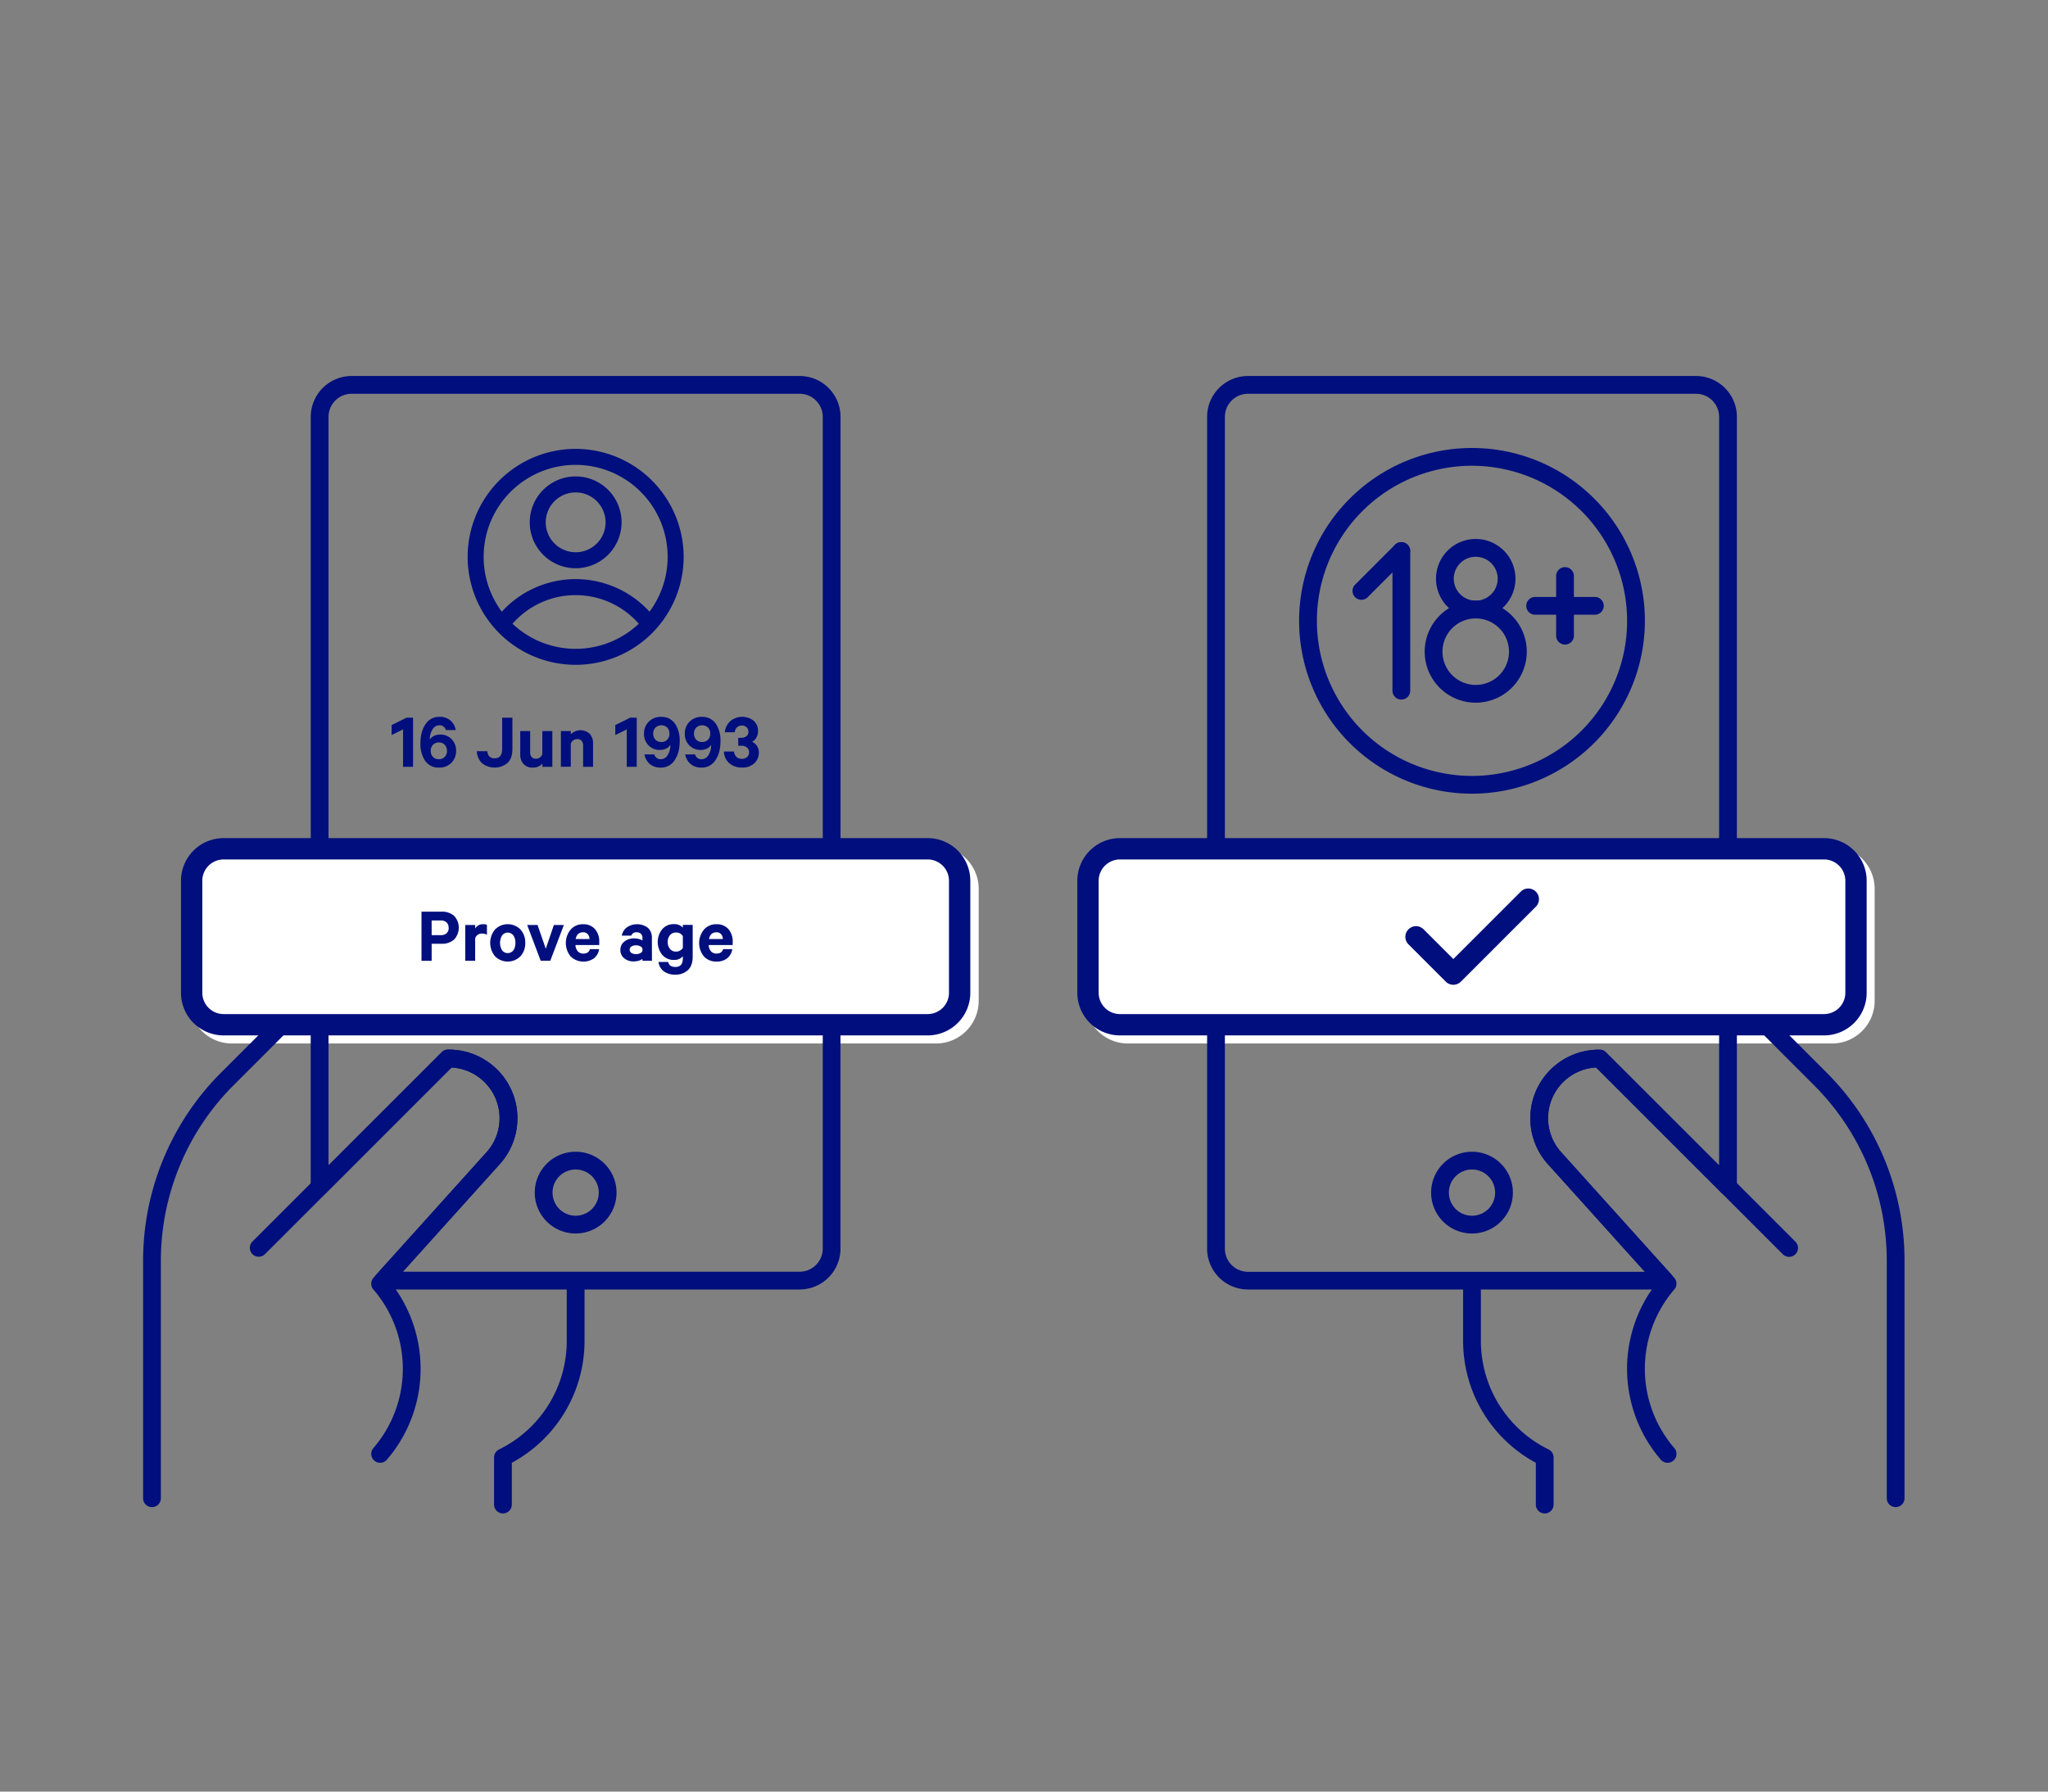 <svg id="OUTLINES" xmlns="http://www.w3.org/2000/svg" viewBox="0 0 1152 1008"><rect x="0" y="0" width="1152" height="1008" fill="#808080" stroke="none"/><defs><style>.cls-1{fill:#fff;}.cls-2{fill:#000f7d;}</style></defs><title>zero-knowledge-sharing</title><rect class="cls-1" x="616.49" y="482.1" width="432" height="99" rx="18" ry="18"/><path class="cls-1" d="M1030.49,587.1h-396a24,24,0,0,1-24-24v-63a24,24,0,0,1,24-24h396a24,24,0,0,1,24,24v63A24,24,0,0,1,1030.49,587.1Zm-396-99a12,12,0,0,0-12,12v63a12,12,0,0,0,12,12h396a12,12,0,0,0,12-12v-63a12,12,0,0,0-12-12Z"/><rect class="cls-1" x="112.51" y="482.1" width="432" height="99" rx="18" ry="18"/><path class="cls-1" d="M526.51,587.1h-396a24,24,0,0,1-24-24v-63a24,24,0,0,1,24-24h396a24,24,0,0,1,24,24v63A24,24,0,0,1,526.51,587.1Zm-396-99a12,12,0,0,0-12,12v63a12,12,0,0,0,12,12h396a12,12,0,0,0,12-12v-63a12,12,0,0,0-12-12Z"/><path class="cls-2" d="M85.49,847.94a5,5,0,0,1-5-5V709.7a149.58,149.58,0,0,1,44.09-106.44L154.83,573a5,5,0,0,1,7.07,7.07l-30.25,30.26A139.61,139.61,0,0,0,90.49,709.7V842.94A5,5,0,0,1,85.49,847.94Z"/><path class="cls-2" d="M282.9,851.5h0a5,5,0,0,1-5-5V820a5,5,0,0,1,2.79-4.48,68,68,0,0,0,38.11-61.33V725a5,5,0,0,1,10,0v29.19A77.91,77.91,0,0,1,287.9,823V846.5A5,5,0,0,1,282.9,851.5Z"/><path class="cls-2" d="M467.8,482.55h-288a5,5,0,0,1-5-5v-243a23,23,0,0,1,23-23h252a23,23,0,0,1,23,23V477.55A5,5,0,0,1,467.8,482.55Zm-283-10h278v-238a13,13,0,0,0-13-13h-252a13,13,0,0,0-13,13Z"/><path class="cls-2" d="M449.8,725.5H215.36a5,5,0,0,1-3.72-8.35l61.6-68.4A28.6,28.6,0,0,0,254,600.6l-70.69,70.7a5,5,0,0,1-8.54-3.54V576.55a5,5,0,0,1,5-5h288a5,5,0,0,1,5,5v126A23,23,0,0,1,449.8,725.5Zm-223.21-10H449.8a13,13,0,0,0,13-13v-121h-278v74.14L248.47,592a5,5,0,0,1,3.48-1.46h.46a38.59,38.59,0,0,1,28.19,65Z"/><path class="cls-2" d="M1066.3,847.94a5,5,0,0,1-5-5V709.7a139.56,139.56,0,0,0-41.16-99.36l-30.25-30.26A5,5,0,0,1,997,573l30.25,30.25A149.54,149.54,0,0,1,1071.3,709.7V842.94A5,5,0,0,1,1066.3,847.94Z"/><path class="cls-2" d="M868.9,851.5a5,5,0,0,1-5-5V823A77.9,77.9,0,0,1,823,754.19V723.58a5,5,0,0,1,10,0v30.61a68,68,0,0,0,38.12,61.33A5,5,0,0,1,873.9,820v26.5A5,5,0,0,1,868.9,851.5Z"/><path class="cls-2" d="M828,694a23,23,0,1,1,23-23A23,23,0,0,1,828,694Zm0-36a13,13,0,1,0,13,13A13,13,0,0,0,828,658Z"/><path class="cls-2" d="M977,477.55H967v-243a13,13,0,0,0-13-13H702a13,13,0,0,0-13,13V477.55H679v-243a23,23,0,0,1,23-23H954a23,23,0,0,1,23,23Z"/><path class="cls-2" d="M936.44,725.5H702a23,23,0,0,1-23-23v-126a5,5,0,0,1,5-5H972a5,5,0,0,1,5,5v91.21a5,5,0,0,1-8.53,3.54l-70.69-70.7a28.59,28.59,0,0,0-19.28,48.07l61.67,68.48a5,5,0,0,1-3.72,8.35ZM689,581.55v121a13,13,0,0,0,13,13H925.21l-54.08-60.06a38.59,38.59,0,0,1,28.26-64.88h.46a5,5,0,0,1,3.48,1.46L967,655.69V581.55Z"/><path class="cls-2" d="M1026,582.55H630a24,24,0,0,1-24-24v-63a24,24,0,0,1,24-24h396a24,24,0,0,1,24,24v63A24,24,0,0,1,1026,582.55Zm-396-99a12,12,0,0,0-12,12v63a12,12,0,0,0,12,12h396a12,12,0,0,0,12-12v-63a12,12,0,0,0-12-12Z"/><path class="cls-2" d="M521.8,582.55h-396a24,24,0,0,1-24-24v-63a24,24,0,0,1,24-24h396a24,24,0,0,1,24,24v63A24,24,0,0,1,521.8,582.55Zm-396-99a12,12,0,0,0-12,12v63a12,12,0,0,0,12,12h396a12,12,0,0,0,12-12v-63a12,12,0,0,0-12-12Z"/><path class="cls-2" d="M232.34,403.79v27.63h-5.62V410.36l-6.44,3.2v-5.63l8.42-4.14Z"/><path class="cls-2" d="M256.37,410.77h-5.58a3.51,3.51,0,0,0-3.64-2.7,4.44,4.44,0,0,0-3.87,2.34,9.86,9.86,0,0,0-1.49,5.4v.4A5,5,0,0,1,244,414.1a7.68,7.68,0,0,1,3.56-.81,8.54,8.54,0,0,1,6.52,2.63,9.09,9.09,0,0,1,2.48,6.46,9.36,9.36,0,0,1-2.63,6.77,9.46,9.46,0,0,1-7.14,2.72,9,9,0,0,1-8.37-5,17.34,17.34,0,0,1-1.93-8.69q0-6.57,2.86-10.71a8.9,8.9,0,0,1,7.71-4.14,8.69,8.69,0,0,1,9.27,7.43Zm-14.08,11.74a4.6,4.6,0,0,0,1.26,3.36,4.48,4.48,0,0,0,3.33,1.28,4.42,4.42,0,0,0,3.26-1.28,4.54,4.54,0,0,0,1.28-3.36,4.77,4.77,0,0,0-1.26-3.46,4.35,4.35,0,0,0-3.28-1.31,4.42,4.42,0,0,0-3.33,1.31A4.77,4.77,0,0,0,242.29,422.51Z"/><path class="cls-2" d="M268.21,422.65h5.94q.36,4,4.05,4,4.28,0,4.27-5.26v-17.6h5.76v17.64q0,5.13-2.7,7.79a11.38,11.38,0,0,1-14.44.13A9.81,9.81,0,0,1,268.21,422.65Z"/><path class="cls-2" d="M310.69,411.31v20.11h-5.58v-1.84a6.93,6.93,0,0,1-5.4,2.29,6.71,6.71,0,0,1-5.2-2,7.63,7.63,0,0,1-1.87-5.4V411.31h5.58v12a3.88,3.88,0,0,0,.81,2.61,3,3,0,0,0,2.43.95,3.76,3.76,0,0,0,2.3-.74,3.5,3.5,0,0,0,1.3-2.05V411.31Z"/><path class="cls-2" d="M315.5,431.42V411.31h5.58v1.84a7.65,7.65,0,0,1,10.64-.27,7.63,7.63,0,0,1,1.87,5.4v13.14H328v-12a3.83,3.83,0,0,0-.83-2.58,3,3,0,0,0-2.45-1,3.84,3.84,0,0,0-2.32.74,3.45,3.45,0,0,0-1.33,2.05v12.73Z"/><path class="cls-2" d="M358.16,403.79v27.63h-5.62V410.36l-6.44,3.2v-5.63l8.42-4.14Z"/><path class="cls-2" d="M362.48,424.45h5.58a3.51,3.51,0,0,0,3.65,2.7,4.47,4.47,0,0,0,3.87-2.34,9.86,9.86,0,0,0,1.48-5.4V419a5,5,0,0,1-2.25,2.12,7.65,7.65,0,0,1-3.56.81,8.56,8.56,0,0,1-6.52-2.63,9.09,9.09,0,0,1-2.48-6.46,9.33,9.33,0,0,1,2.64-6.77,9.43,9.43,0,0,1,7.13-2.73,9,9,0,0,1,8.37,5,17.3,17.3,0,0,1,1.94,8.68q0,6.57-2.86,10.71a8.93,8.93,0,0,1-7.72,4.14,9.38,9.38,0,0,1-6.17-1.93A9.47,9.47,0,0,1,362.48,424.45Zm14.09-11.75a4.62,4.62,0,0,0-1.26-3.35,4.89,4.89,0,0,0-6.6,0,4.55,4.55,0,0,0-1.28,3.35,4.79,4.79,0,0,0,1.26,3.47,4.35,4.35,0,0,0,3.29,1.3,4.44,4.44,0,0,0,3.33-1.3A4.83,4.83,0,0,0,376.57,412.7Z"/><path class="cls-2" d="M385.43,424.45H391a3.51,3.51,0,0,0,3.65,2.7,4.44,4.44,0,0,0,3.87-2.34,9.86,9.86,0,0,0,1.48-5.4V419a5,5,0,0,1-2.25,2.12,7.64,7.64,0,0,1-3.55.81,8.57,8.57,0,0,1-6.53-2.63,9.08,9.08,0,0,1-2.47-6.46,9.32,9.32,0,0,1,2.63-6.77,9.43,9.43,0,0,1,7.13-2.73,9,9,0,0,1,8.37,5,17.3,17.3,0,0,1,1.94,8.68q0,6.57-2.86,10.71a8.93,8.93,0,0,1-7.72,4.14,9.33,9.33,0,0,1-6.16-1.93A9.43,9.43,0,0,1,385.43,424.45Zm14.09-11.75a4.62,4.62,0,0,0-1.26-3.35,4.89,4.89,0,0,0-6.6,0,4.55,4.55,0,0,0-1.28,3.35,4.79,4.79,0,0,0,1.26,3.47,4.37,4.37,0,0,0,3.29,1.3,4.43,4.43,0,0,0,3.33-1.3A4.83,4.83,0,0,0,399.52,412.7Z"/><path class="cls-2" d="M415.26,419.59v-4.46h1.58a4.69,4.69,0,0,0,3-.9,3,3,0,0,0,1.15-2.56,3.29,3.29,0,0,0-1-2.45,3.53,3.53,0,0,0-2.63-1,3.86,3.86,0,0,0-2.86,1.06,4.19,4.19,0,0,0-1.19,2.72h-5.58a9.65,9.65,0,0,1,3-6.23,10.52,10.52,0,0,1,13.24-.23,7.54,7.54,0,0,1,2.42,5.83,7.11,7.11,0,0,1-.94,3.62,5.62,5.62,0,0,1-2.43,2.36,6.08,6.08,0,0,1,2.83,2.43,6.78,6.78,0,0,1,1,3.6,8,8,0,0,1-2.57,6.08,9.72,9.72,0,0,1-6.89,2.38,10.44,10.44,0,0,1-7.2-2.47,9,9,0,0,1-3-6.53h5.67a4.84,4.84,0,0,0,1.37,3,4.36,4.36,0,0,0,3.13,1.1,4.16,4.16,0,0,0,2.88-1,3.4,3.4,0,0,0,1.12-2.64,3.36,3.36,0,0,0-1.21-2.72,4.78,4.78,0,0,0-3.15-1Z"/><path class="cls-2" d="M323.8,694a23,23,0,1,1,23-23A23,23,0,0,1,323.8,694Zm0-36a13,13,0,1,0,13,13A13,13,0,0,0,323.8,658Z"/><path class="cls-2" d="M323.8,319.71a25.83,25.83,0,1,1,25.84-25.83A25.86,25.86,0,0,1,323.8,319.71Zm0-42.66a16.83,16.83,0,1,0,16.84,16.83A16.85,16.85,0,0,0,323.8,277.05Z"/><path class="cls-2" d="M362.47,352.19a4.49,4.49,0,0,1-3.36-1.5,47.24,47.24,0,0,0-70.61,0,4.5,4.5,0,0,1-6.72-6,56.25,56.25,0,0,1,84.05,0,4.5,4.5,0,0,1-3.36,7.49Z"/><path class="cls-2" d="M323.8,261.55a51.75,51.75,0,1,1-51.75,51.75,51.75,51.75,0,0,1,51.75-51.75m0-9a60.75,60.75,0,1,0,60.75,60.75,60.82,60.82,0,0,0-60.75-60.75Z"/><path class="cls-2" d="M828,446.55a97.25,97.25,0,1,1,97.25-97.25A97.37,97.37,0,0,1,828,446.55Zm0-184.5a87.25,87.25,0,1,0,87.25,87.25A87.35,87.35,0,0,0,828,262.05Z"/><path class="cls-2" d="M830.11,347.94a22.35,22.35,0,1,1,22.34-22.34A22.36,22.36,0,0,1,830.11,347.94Zm0-34.69a12.35,12.35,0,1,0,12.34,12.35A12.36,12.36,0,0,0,830.11,313.25Z"/><path class="cls-2" d="M830.11,395.35a28.71,28.71,0,1,1,28.7-28.71A28.73,28.73,0,0,1,830.11,395.35Zm0-47.41a18.71,18.71,0,1,0,18.7,18.7A18.72,18.72,0,0,0,830.11,347.94Z"/><path class="cls-2" d="M788.26,393.6a5,5,0,0,1-5-5V310a5,5,0,0,1,10,0v78.6A5,5,0,0,1,788.26,393.6Z"/><path class="cls-2" d="M765.79,337.47a5,5,0,0,1-3.53-1.47,5,5,0,0,1,0-7.07l22.47-22.47a5,5,0,0,1,7.07,7.07L769.33,336A5,5,0,0,1,765.79,337.47Z"/><path class="cls-2" d="M897.1,345.86H863.53a5,5,0,0,1,0-10H897.1a5,5,0,0,1,0,10Z"/><path class="cls-2" d="M880.32,362.65a5,5,0,0,1-5-5V324.08a5,5,0,0,1,10,0v33.57A5,5,0,0,1,880.32,362.65Z"/><path class="cls-2" d="M248.34,531H242.8v9.59h-5.71V512.92h11.25a10.25,10.25,0,0,1,7.09,2.36,9.77,9.77,0,0,1,0,13.34A10.29,10.29,0,0,1,248.34,531Zm4-9a4,4,0,0,0-1.13-3,4.47,4.47,0,0,0-3.28-1.11H242.8v8.24H248a4.44,4.44,0,0,0,3.28-1.13A4,4,0,0,0,252.39,522Z"/><path class="cls-2" d="M273.9,520.34v5.58a5.34,5.34,0,0,0-2.79-.67,4.18,4.18,0,0,0-2.48.74,3.44,3.44,0,0,0-1.35,2.09v12.47H261.7V520.43h5.58v2a4.86,4.86,0,0,1,4.5-2.43A4.55,4.55,0,0,1,273.9,520.34Z"/><path class="cls-2" d="M295.45,530.51a10.6,10.6,0,0,1-2.74,7.56,10.09,10.09,0,0,1-14.22,0,11.82,11.82,0,0,1,0-15.16,10.09,10.09,0,0,1,14.22,0A10.67,10.67,0,0,1,295.45,530.51Zm-5.53,0a7,7,0,0,0-1.15-4.2,3.94,3.94,0,0,0-6.34,0,8.19,8.19,0,0,0,0,8.37,4,4,0,0,0,6.34,0A7,7,0,0,0,289.92,530.51Z"/><path class="cls-2" d="M309.54,540.55h-5.4l-7.6-20.12h5.84L307,533.8l4.55-13.37h5.62Z"/><path class="cls-2" d="M331.81,534H337a8,8,0,0,1-2.86,5.15,10.35,10.35,0,0,1-13.12-1A11.88,11.88,0,0,1,321,523a9,9,0,0,1,6.95-3,8.51,8.51,0,0,1,6.73,2.73,10.56,10.56,0,0,1,2.4,7.26v1.71H323.71a5.58,5.58,0,0,0,1.31,3.54,4,4,0,0,0,3.06,1.28Q331.14,536.5,331.81,534ZM328,524.53q-3.42,0-4.18,3.78h7.78a4.09,4.09,0,0,0-1-2.72A3.31,3.31,0,0,0,328,524.53Z"/><path class="cls-2" d="M366.73,540.55h-5.35v-1.08a5,5,0,0,1-1.94,1,9.62,9.62,0,0,1-3,.45,8.13,8.13,0,0,1-5.33-1.76,5.85,5.85,0,0,1-2.14-4.77,5.7,5.7,0,0,1,2.23-4.63,8.57,8.57,0,0,1,5.56-1.8,10.12,10.12,0,0,1,2.61.36,6.34,6.34,0,0,1,2,.81v-1.49a3.1,3.1,0,0,0-.83-2.22,3.23,3.23,0,0,0-2.46-.88,2.86,2.86,0,0,0-3,1.89h-5.31a7.16,7.16,0,0,1,2.77-4.61,10.15,10.15,0,0,1,11.93.22,7.36,7.36,0,0,1,2.22,5.69Zm-5.35-5.49v-1.44a2.62,2.62,0,0,0-1.37-1.28,5.29,5.29,0,0,0-2.28-.48,4.75,4.75,0,0,0-2.49.63,2.15,2.15,0,0,0,0,3.69,4.76,4.76,0,0,0,2.52.63,5.29,5.29,0,0,0,2.28-.47A2.62,2.62,0,0,0,361.38,535.06Z"/><path class="cls-2" d="M384.1,539.2V538a6.05,6.05,0,0,1-5,2.07,8.28,8.28,0,0,1-6.66-2.93,11.53,11.53,0,0,1,0-14.26,8.28,8.28,0,0,1,6.66-2.93,6.2,6.2,0,0,1,5,2v-1.58h5.54v17.91c0,3.33-.9,5.85-2.7,7.54a10,10,0,0,1-7.16,2.54,10.34,10.34,0,0,1-6.41-1.89,7.57,7.57,0,0,1-2.95-5.26h5.4q.68,2.84,4,2.83Q384.1,544.1,384.1,539.2Zm0-5.9v-6.57a4.14,4.14,0,0,0-3.78-2.07,4.3,4.3,0,0,0-3.46,1.49A5.78,5.78,0,0,0,375.6,530a5.85,5.85,0,0,0,1.26,3.89,4.25,4.25,0,0,0,3.46,1.51,4.2,4.2,0,0,0,2.23-.61A4.32,4.32,0,0,0,384.1,533.3Z"/><path class="cls-2" d="M406.74,534h5.17a8,8,0,0,1-2.86,5.15A9.31,9.31,0,0,1,403,541a9.21,9.21,0,0,1-7.06-2.9A11.9,11.9,0,0,1,396,523a9,9,0,0,1,7-3,8.51,8.51,0,0,1,6.73,2.73,10.57,10.57,0,0,1,2.41,7.26v1.71H398.64a5.57,5.57,0,0,0,1.3,3.54A4,4,0,0,0,403,536.5Q406.06,536.5,406.74,534ZM403,524.53q-3.42,0-4.19,3.78h7.79a4.09,4.09,0,0,0-1-2.72A3.31,3.31,0,0,0,403,524.53Z"/><path class="cls-2" d="M817.49,554.06a6,6,0,0,1-4.25-1.76l-21-21a6,6,0,0,1,8.49-8.48l16.77,16.76,37.78-37.77a6,6,0,1,1,8.48,8.48l-42,42A6,6,0,0,1,817.49,554.06Z"/><path class="cls-2" d="M938,823a5,5,0,0,1-3.79-1.74,78.37,78.37,0,0,1-2.79-98.86l-60.29-66.95a38.6,38.6,0,0,1,28.27-64.89h.47a5,5,0,0,1,3.47,1.46L1009.92,698.6a5,5,0,1,1-7.08,7.07L897.78,600.6a28.59,28.59,0,0,0-19.27,48.07l63.22,70.21a5,5,0,0,1,.07,6.61,68.35,68.35,0,0,0,0,89.23A5,5,0,0,1,938,823Z"/><path class="cls-2" d="M213.81,823a5,5,0,0,1-3.78-8.27,68.38,68.38,0,0,0,0-89.23,5,5,0,0,1,.07-6.61l63.15-70.14a28.59,28.59,0,0,0-19.2-48.14L149,705.67a5,5,0,0,1-7.07-7.07L248.48,592a5,5,0,0,1,3.46-1.46h.48a38.6,38.6,0,0,1,28.2,65l-60.23,66.88a78.37,78.37,0,0,1-2.79,98.86A5,5,0,0,1,213.81,823Z"/></svg>